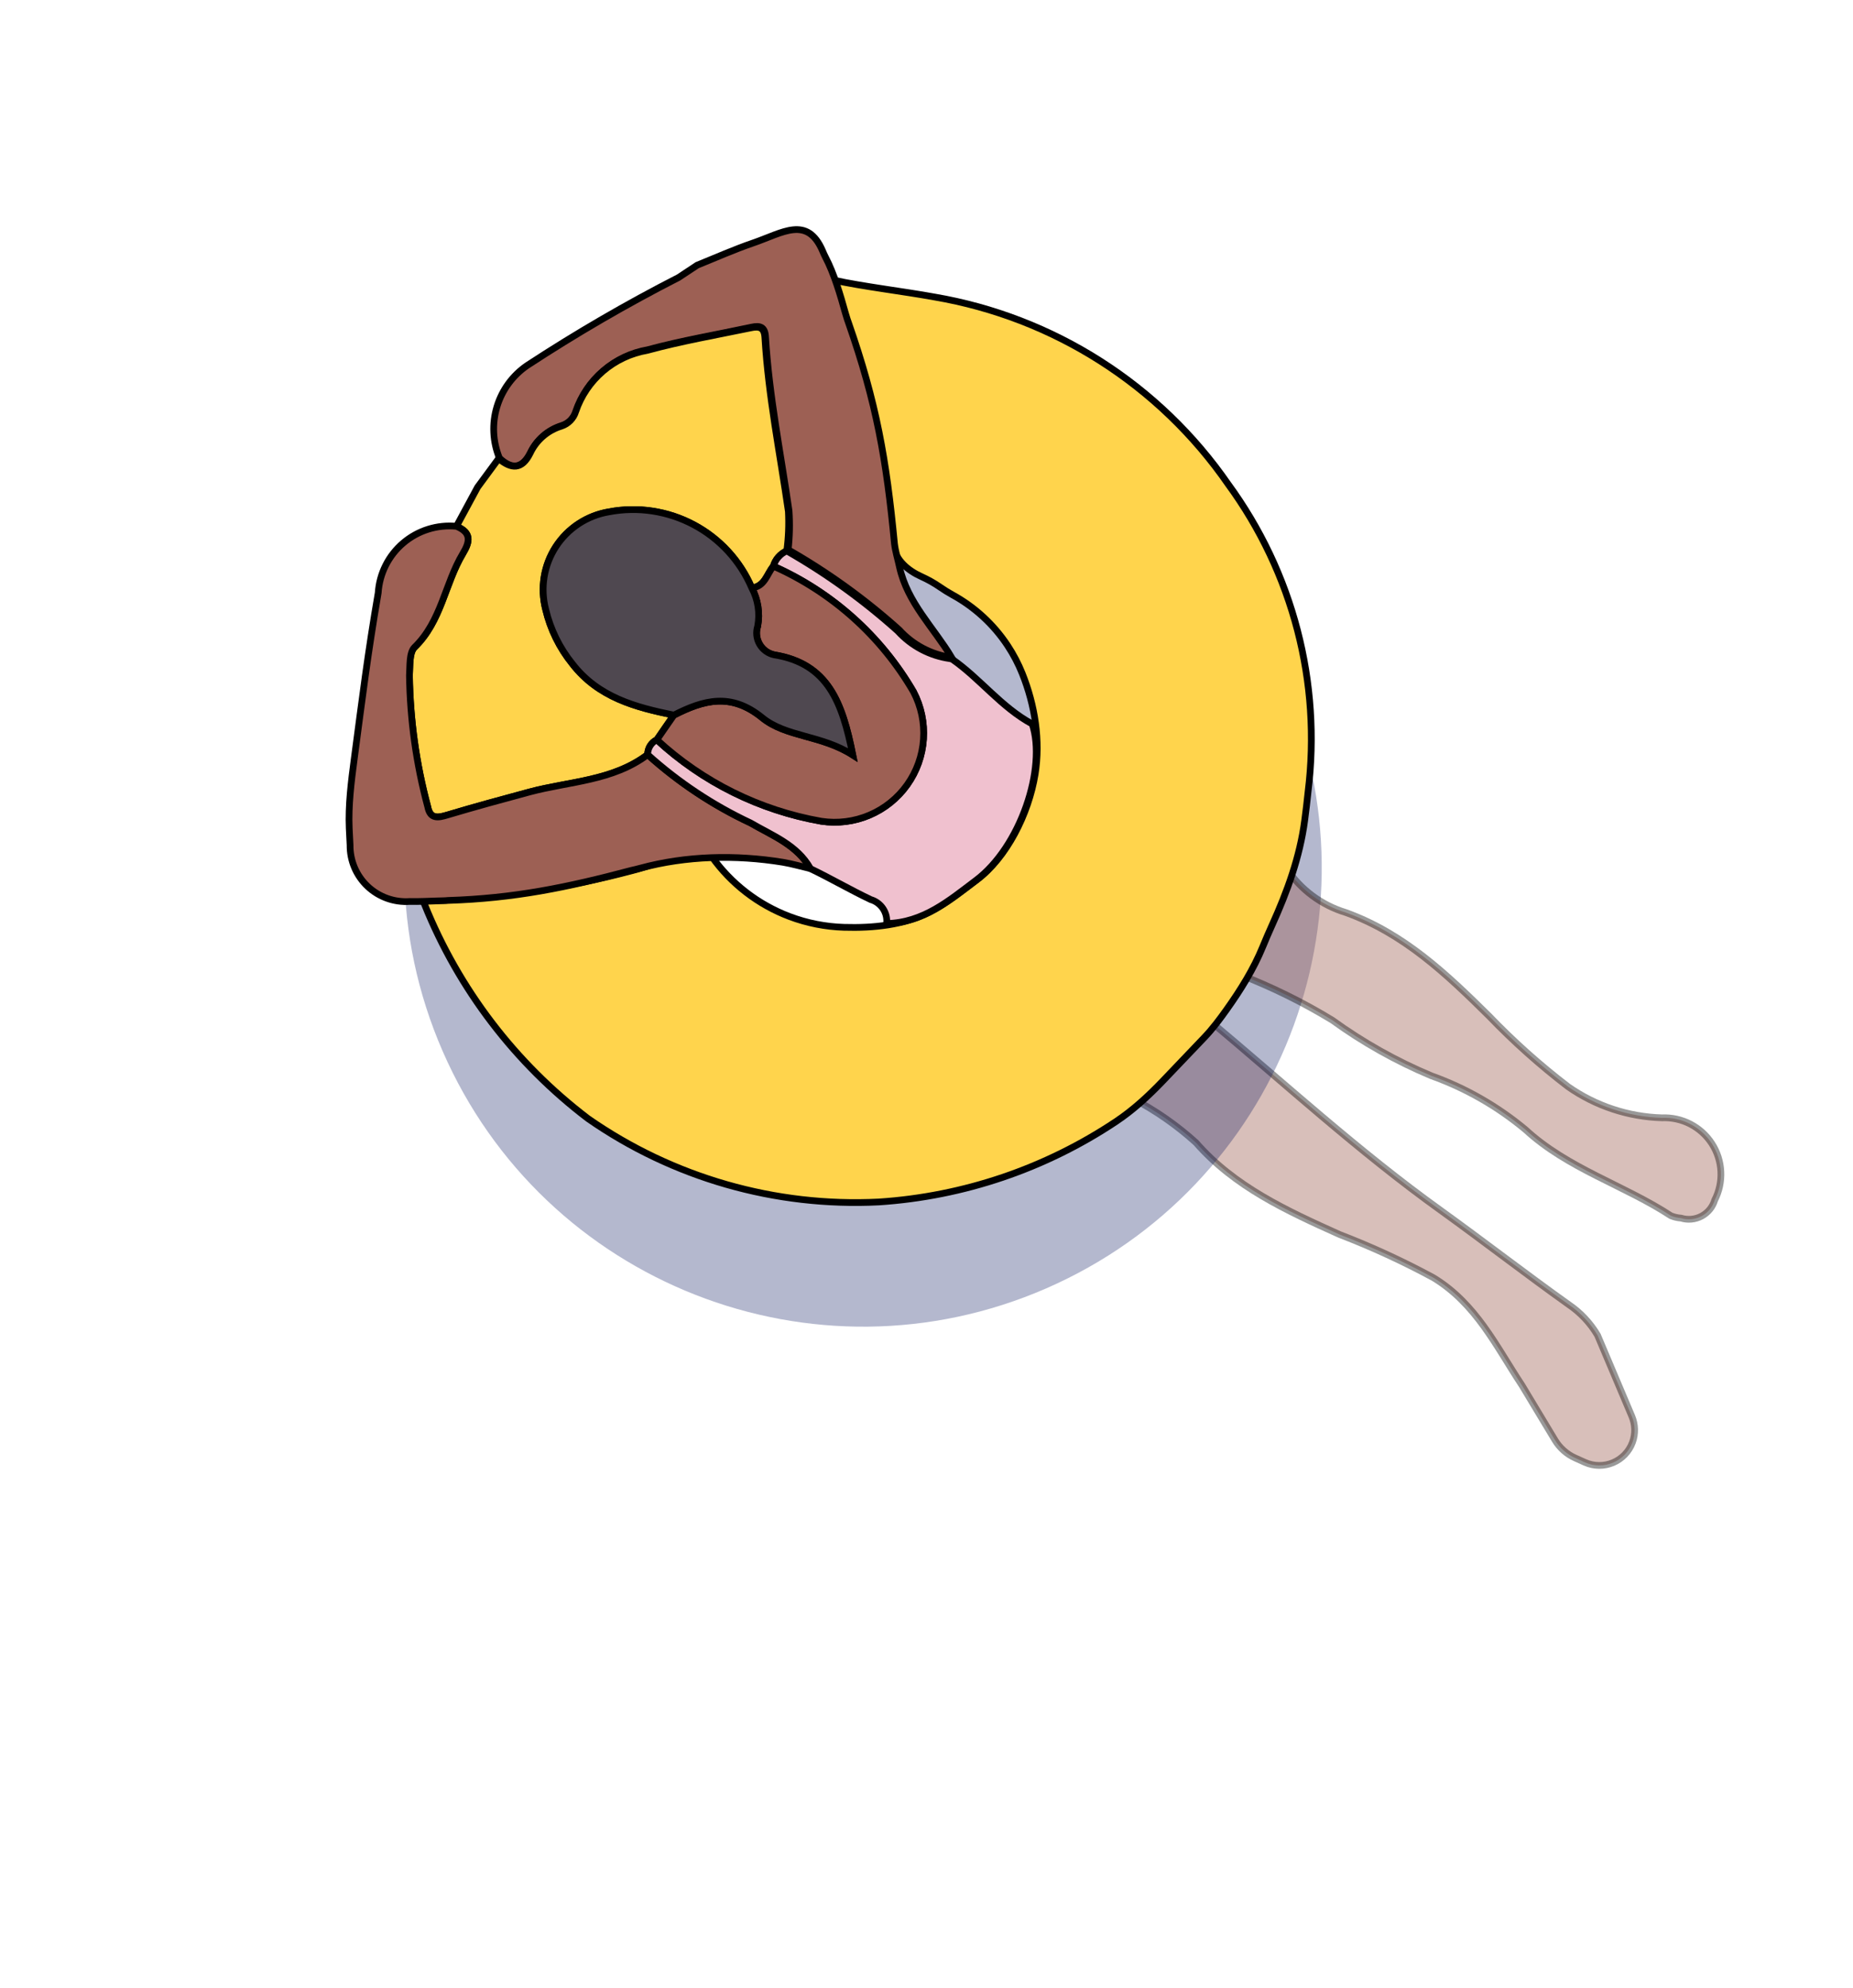 <svg xmlns="http://www.w3.org/2000/svg" fill="none" viewBox="0 0 371 398" height="398" width="371">
<path stroke-width="1.347" stroke-opacity="0.4" stroke="black" fill-opacity="0.4" fill="#9D6054" d="M241.652 203.898C257.105 216.818 272.011 230.527 288.517 242.373C297.104 248.558 305.467 255.05 314.066 261.173C316.429 262.773 318.408 264.878 319.858 267.336L326.722 283.56C327.422 285.215 327.465 287.075 326.844 288.761C325.427 292.606 321.047 294.445 317.31 292.764L315.371 291.892C313.69 291.136 312.28 289.885 311.329 288.307L304.73 277.353C299.561 269.548 295.569 261.016 286.98 255.797C280.916 252.517 274.647 249.631 268.213 247.157C257.631 242.401 247.186 237.608 239.461 228.769C235.645 225.309 231.404 222.35 226.839 219.963C231.592 214.463 236.665 209.286 241.652 203.898Z"></path>
<path fill-opacity="0.3" fill="#04125B" d="M136.106 89.601C89.621 109.865 68.365 163.974 88.628 210.459C108.891 256.943 163.001 278.2 209.485 257.936C255.97 237.673 277.226 183.564 256.963 137.079C236.7 90.595 182.59 69.338 136.106 89.601ZM157.234 138.068C137.517 146.663 128.501 169.614 137.096 189.33C145.691 209.046 168.641 218.062 188.357 209.468C208.074 200.873 217.09 177.922 208.495 158.206C199.9 138.49 176.95 129.474 157.234 138.068Z" clip-rule="evenodd" fill-rule="evenodd"></path>
<path stroke-width="1.347" stroke-opacity="0.4" stroke="black" fill-opacity="0.4" fill="#9D6054" d="M248.176 195.093C250.696 187.778 253.867 180.703 257.651 173.955C260.444 178.14 264.604 181.226 269.42 182.684C281.079 186.887 289.597 194.987 298.115 203.409C303.029 208.524 308.326 213.257 313.959 217.566C319.477 221.427 326.002 223.592 332.734 223.794C334.713 223.707 336.68 224.14 338.439 225.051C340.198 225.962 341.688 227.318 342.759 228.984C343.83 230.651 344.445 232.569 344.542 234.547C344.64 236.526 344.217 238.495 343.316 240.259C343.112 240.941 342.776 241.576 342.326 242.128C341.876 242.679 341.321 243.136 340.693 243.472C340.066 243.808 339.378 244.016 338.67 244.085C337.962 244.154 337.246 244.082 336.566 243.873C335.869 243.824 335.185 243.664 334.54 243.397C325.113 237.235 313.933 233.998 305.426 226.158C299.826 221.485 293.446 217.836 286.579 215.379C279.559 212.443 272.904 208.705 266.744 204.239C260.838 200.647 254.624 197.586 248.176 195.093Z"></path>
<path stroke-width="1.347" stroke="black" fill="#FFD44C" d="M245.578 202.141C244.214 204.057 242.802 205.945 241.182 207.65C238.391 210.585 235.602 213.506 232.806 216.427C229.938 219.423 226.877 222.245 223.426 224.546C209.313 233.958 192.946 239.527 175.947 240.644C155.231 241.684 134.757 235.815 117.738 223.957C103.152 212.872 91.837 198.045 84.994 181.05C85.344 179.963 86.296 180.189 87.149 180.105C100.435 179.686 113.628 177.748 126.473 174.329C131.732 172.985 136.809 170.479 142.494 171.473C146.379 176.939 151.804 181.123 158.077 183.492C161.59 184.819 165.279 185.543 168.992 185.654C174.834 185.829 180.933 185.217 186.151 182.586C189.517 180.889 192.522 178.452 195.547 176.176C201.548 171.692 205.957 162.965 207.25 154.991C208.341 148.268 207.209 141.18 204.678 134.858C203.891 132.894 202.904 131.007 201.726 129.229C198.926 124.999 195.141 121.523 190.705 119.092C189.83 118.613 188.985 118.078 188.163 117.512C187.001 116.713 185.772 116.022 184.489 115.446C181.83 114.253 179.292 112.164 178.94 109.27C177.456 93.721 174.245 78.389 169.371 63.558C168.543 61.04 166.517 58.695 166.754 56.056C172.971 57.404 180.804 58.31 187.131 59.467C198.923 61.484 210.194 65.836 220.283 72.266C230.371 78.697 239.074 87.077 245.882 96.916C258.864 114.654 264.592 136.675 261.9 158.491C261.7 160.452 261.464 162.38 261.213 164.292C260.257 171.559 257.727 178.51 254.703 185.187C254.054 186.621 253.431 188.066 252.834 189.522C250.99 194.024 248.4 198.178 245.578 202.141Z"></path>
<path stroke-width="1.347" stroke="black" fill="#9D6054" d="M99.994 91.715C98.655 88.452 98.477 84.828 99.492 81.45C100.506 78.072 102.651 75.145 105.566 73.16C115.347 66.752 125.465 60.873 135.877 55.549C137.066 54.761 138.256 53.974 139.594 53.088C143.308 51.591 147.022 49.933 150.859 48.622C156.718 46.605 161.612 43.114 164.689 50.225C164.9 50.712 165.004 50.98 165.251 51.45C167.02 54.816 168.244 59.038 169.266 62.701C169.532 63.651 169.779 64.339 169.884 64.623C175.48 80.623 177.474 91.976 179.085 108.85C179.278 110.433 179.768 111.98 180.097 113.527C181.67 120.666 186.959 125.666 190.538 131.636C186.489 131.081 182.766 129.116 180.021 126.089C173.205 119.971 165.757 114.597 157.802 110.057C158.099 107.464 158.157 104.848 157.975 102.244C156.305 90.678 153.979 79.172 153.273 67.448C153.168 65.433 152.168 65.132 150.485 65.498C143.556 66.985 136.53 68.163 129.686 70.021C126.423 70.587 123.372 72.024 120.856 74.179C118.341 76.334 116.453 79.128 115.392 82.267C115.181 82.948 114.81 83.569 114.309 84.078C113.809 84.586 113.193 84.967 112.515 85.188C111.151 85.603 109.891 86.3 108.814 87.234C107.738 88.168 106.869 89.318 106.266 90.609C104.45 94.003 102.373 93.935 99.994 91.715Z"></path>
<path stroke-width="1.347" stroke="black" fill="#FFD44C" d="M157.523 110.289C156.882 110.575 156.31 110.997 155.847 111.525C155.385 112.053 155.042 112.674 154.842 113.347C153.527 114.914 153.148 117.41 150.514 117.711C148.197 112.295 144.1 107.832 138.901 105.062C133.702 102.291 127.713 101.379 121.925 102.476C119.765 102.836 117.704 103.641 115.872 104.84C114.041 106.04 112.479 107.608 111.286 109.444C110.093 111.28 109.294 113.344 108.942 115.505C108.59 117.666 108.692 119.877 109.241 121.997C110.186 125.983 112.012 129.707 114.585 132.894C119.782 139.612 127.194 141.601 134.917 143.17L131.502 148.105C130.949 148.381 130.486 148.805 130.163 149.331C129.84 149.857 129.671 150.463 129.675 151.08C122.537 156.448 114.017 156.422 106.023 158.561C100.578 160.028 95.096 161.519 89.651 163.146C87.695 163.746 86.124 164.038 85.638 161.527C83.335 152.95 82.104 144.121 81.973 135.241C82.103 133.337 81.9 130.691 82.992 129.594C88.399 124.355 89.053 116.865 92.658 110.842C94.161 108.349 94.352 106.619 91.388 105.373L95.617 97.547L99.838 91.811C102.367 93.933 104.493 94.076 106.135 90.742C106.738 89.451 107.607 88.302 108.683 87.368C109.76 86.434 111.02 85.737 112.384 85.321C113.062 85.1 113.678 84.72 114.178 84.211C114.679 83.703 115.051 83.082 115.261 82.4C116.322 79.262 118.209 76.468 120.725 74.312C123.241 72.157 126.292 70.721 129.556 70.154C136.399 68.296 143.537 67.045 150.354 65.632C152.037 65.266 153.037 65.566 153.142 67.581C153.848 79.305 156.174 90.811 157.844 102.377C157.983 105.019 157.875 107.668 157.523 110.289Z"></path>
<path stroke-width="1.347" stroke="black" fill="#9D6054" d="M87.494 180.367C85.684 180.42 83.857 180.526 82.048 180.48C80.508 180.586 78.962 180.372 77.509 179.852C76.055 179.332 74.725 178.517 73.602 177.458C72.479 176.398 71.587 175.118 70.982 173.698C70.378 172.277 70.074 170.747 70.09 169.203C70.025 168.08 69.97 166.955 69.921 165.829C69.72 161.263 70.32 156.468 70.923 151.937C72.569 139.565 73.608 130.996 75.724 118.688C75.848 116.773 76.356 114.903 77.217 113.189C78.078 111.475 79.275 109.951 80.737 108.709C82.199 107.466 83.896 106.53 85.726 105.957C87.557 105.383 89.484 105.184 91.394 105.37C94.357 106.616 94.167 108.346 92.663 110.839C89.058 116.862 88.404 124.353 82.997 129.591C81.906 130.688 82.108 133.335 81.978 135.238C82.109 144.118 83.34 152.947 85.643 161.524C86.13 164.035 87.701 163.743 89.656 163.144C95.102 161.516 100.584 160.025 106.029 158.558C114.023 156.419 122.69 156.347 129.68 151.077C135.836 156.628 142.78 161.237 150.286 164.754C154.606 167.24 159.669 169.234 162.288 173.916C160.447 173.478 158.595 172.94 156.729 172.625C147.307 171.095 137.416 171.319 128.202 173.813C127.612 173.973 127.018 174.121 126.418 174.25C113.573 177.669 102.952 179.856 89.667 180.275C89.251 180.336 88.419 180.339 87.494 180.367Z"></path>
<path stroke-width="1.347" stroke="black" fill="#F0C1CF" d="M162.277 173.919C159.584 169.125 154.644 167.317 150.275 164.757C142.769 161.239 135.826 156.63 129.669 151.079C129.665 150.462 129.834 149.857 130.157 149.331C130.48 148.805 130.944 148.38 131.496 148.105C140.681 156.592 152.116 162.255 164.433 164.417C167.691 164.908 171.021 164.488 174.054 163.201C177.087 161.915 179.705 159.813 181.616 157.13C183.527 154.447 184.658 151.286 184.882 147.999C185.107 144.712 184.417 141.428 182.888 138.509C176.423 127.375 166.605 118.568 154.837 113.347C155.036 112.674 155.379 112.052 155.842 111.524C156.304 110.996 156.876 110.575 157.517 110.289C165.472 114.829 172.92 120.203 179.735 126.321C182.48 129.348 186.204 131.313 190.253 131.868L190.648 131.98C196.311 135.93 200.411 141.556 206.669 144.951C209.585 153.714 204.33 169.598 195.345 176.297C190.028 180.298 184.883 184.721 177.513 184.896C177.635 183.851 177.383 182.796 176.802 181.918C176.221 181.041 175.348 180.397 174.338 180.101C170.289 178.185 166.438 175.922 162.277 173.919Z"></path>
<path stroke-width="1.347" stroke="black" fill="#9D6054" d="M131.509 148.106C132.615 146.465 133.782 144.836 134.925 143.17C140.881 140.135 146.339 138.606 152.58 143.67C157.377 147.605 164.427 147.108 170.744 151.158C168.65 140.728 165.917 132.968 155.005 131.104C154.396 130.973 153.822 130.716 153.318 130.35C152.815 129.983 152.393 129.515 152.082 128.976C151.77 128.437 151.575 127.839 151.508 127.219C151.442 126.6 151.506 125.974 151.697 125.381C152.187 122.765 151.772 120.06 150.521 117.711C153.156 117.41 153.535 114.914 154.85 113.348C166.619 118.569 176.437 127.376 182.901 138.51C184.43 141.428 185.12 144.713 184.896 148C184.671 151.286 183.541 154.447 181.629 157.131C179.718 159.814 177.101 161.915 174.068 163.202C171.035 164.488 167.704 164.909 164.447 164.418C152.129 162.255 140.695 156.592 131.509 148.106Z"></path>
<path stroke-width="1.347" stroke="black" fill="#4F4850" d="M150.523 117.711C151.774 120.06 152.189 122.764 151.699 125.38C151.508 125.973 151.444 126.6 151.51 127.219C151.577 127.838 151.772 128.437 152.084 128.976C152.395 129.515 152.817 129.983 153.32 130.349C153.824 130.716 154.398 130.973 155.007 131.103C165.821 132.819 168.652 140.728 170.746 151.158C164.428 147.107 157.379 147.604 152.582 143.67C146.341 138.606 140.883 140.135 134.927 143.17C127.204 141.601 119.792 139.612 114.595 132.894C112.021 129.707 110.195 125.983 109.25 121.997C108.702 119.877 108.6 117.666 108.952 115.505C109.304 113.344 110.102 111.28 111.295 109.444C112.488 107.608 114.05 106.04 115.882 104.84C117.714 103.641 119.775 102.835 121.935 102.476C127.723 101.378 133.712 102.291 138.911 105.061C144.11 107.832 148.206 112.295 150.523 117.711Z"></path>
</svg>
